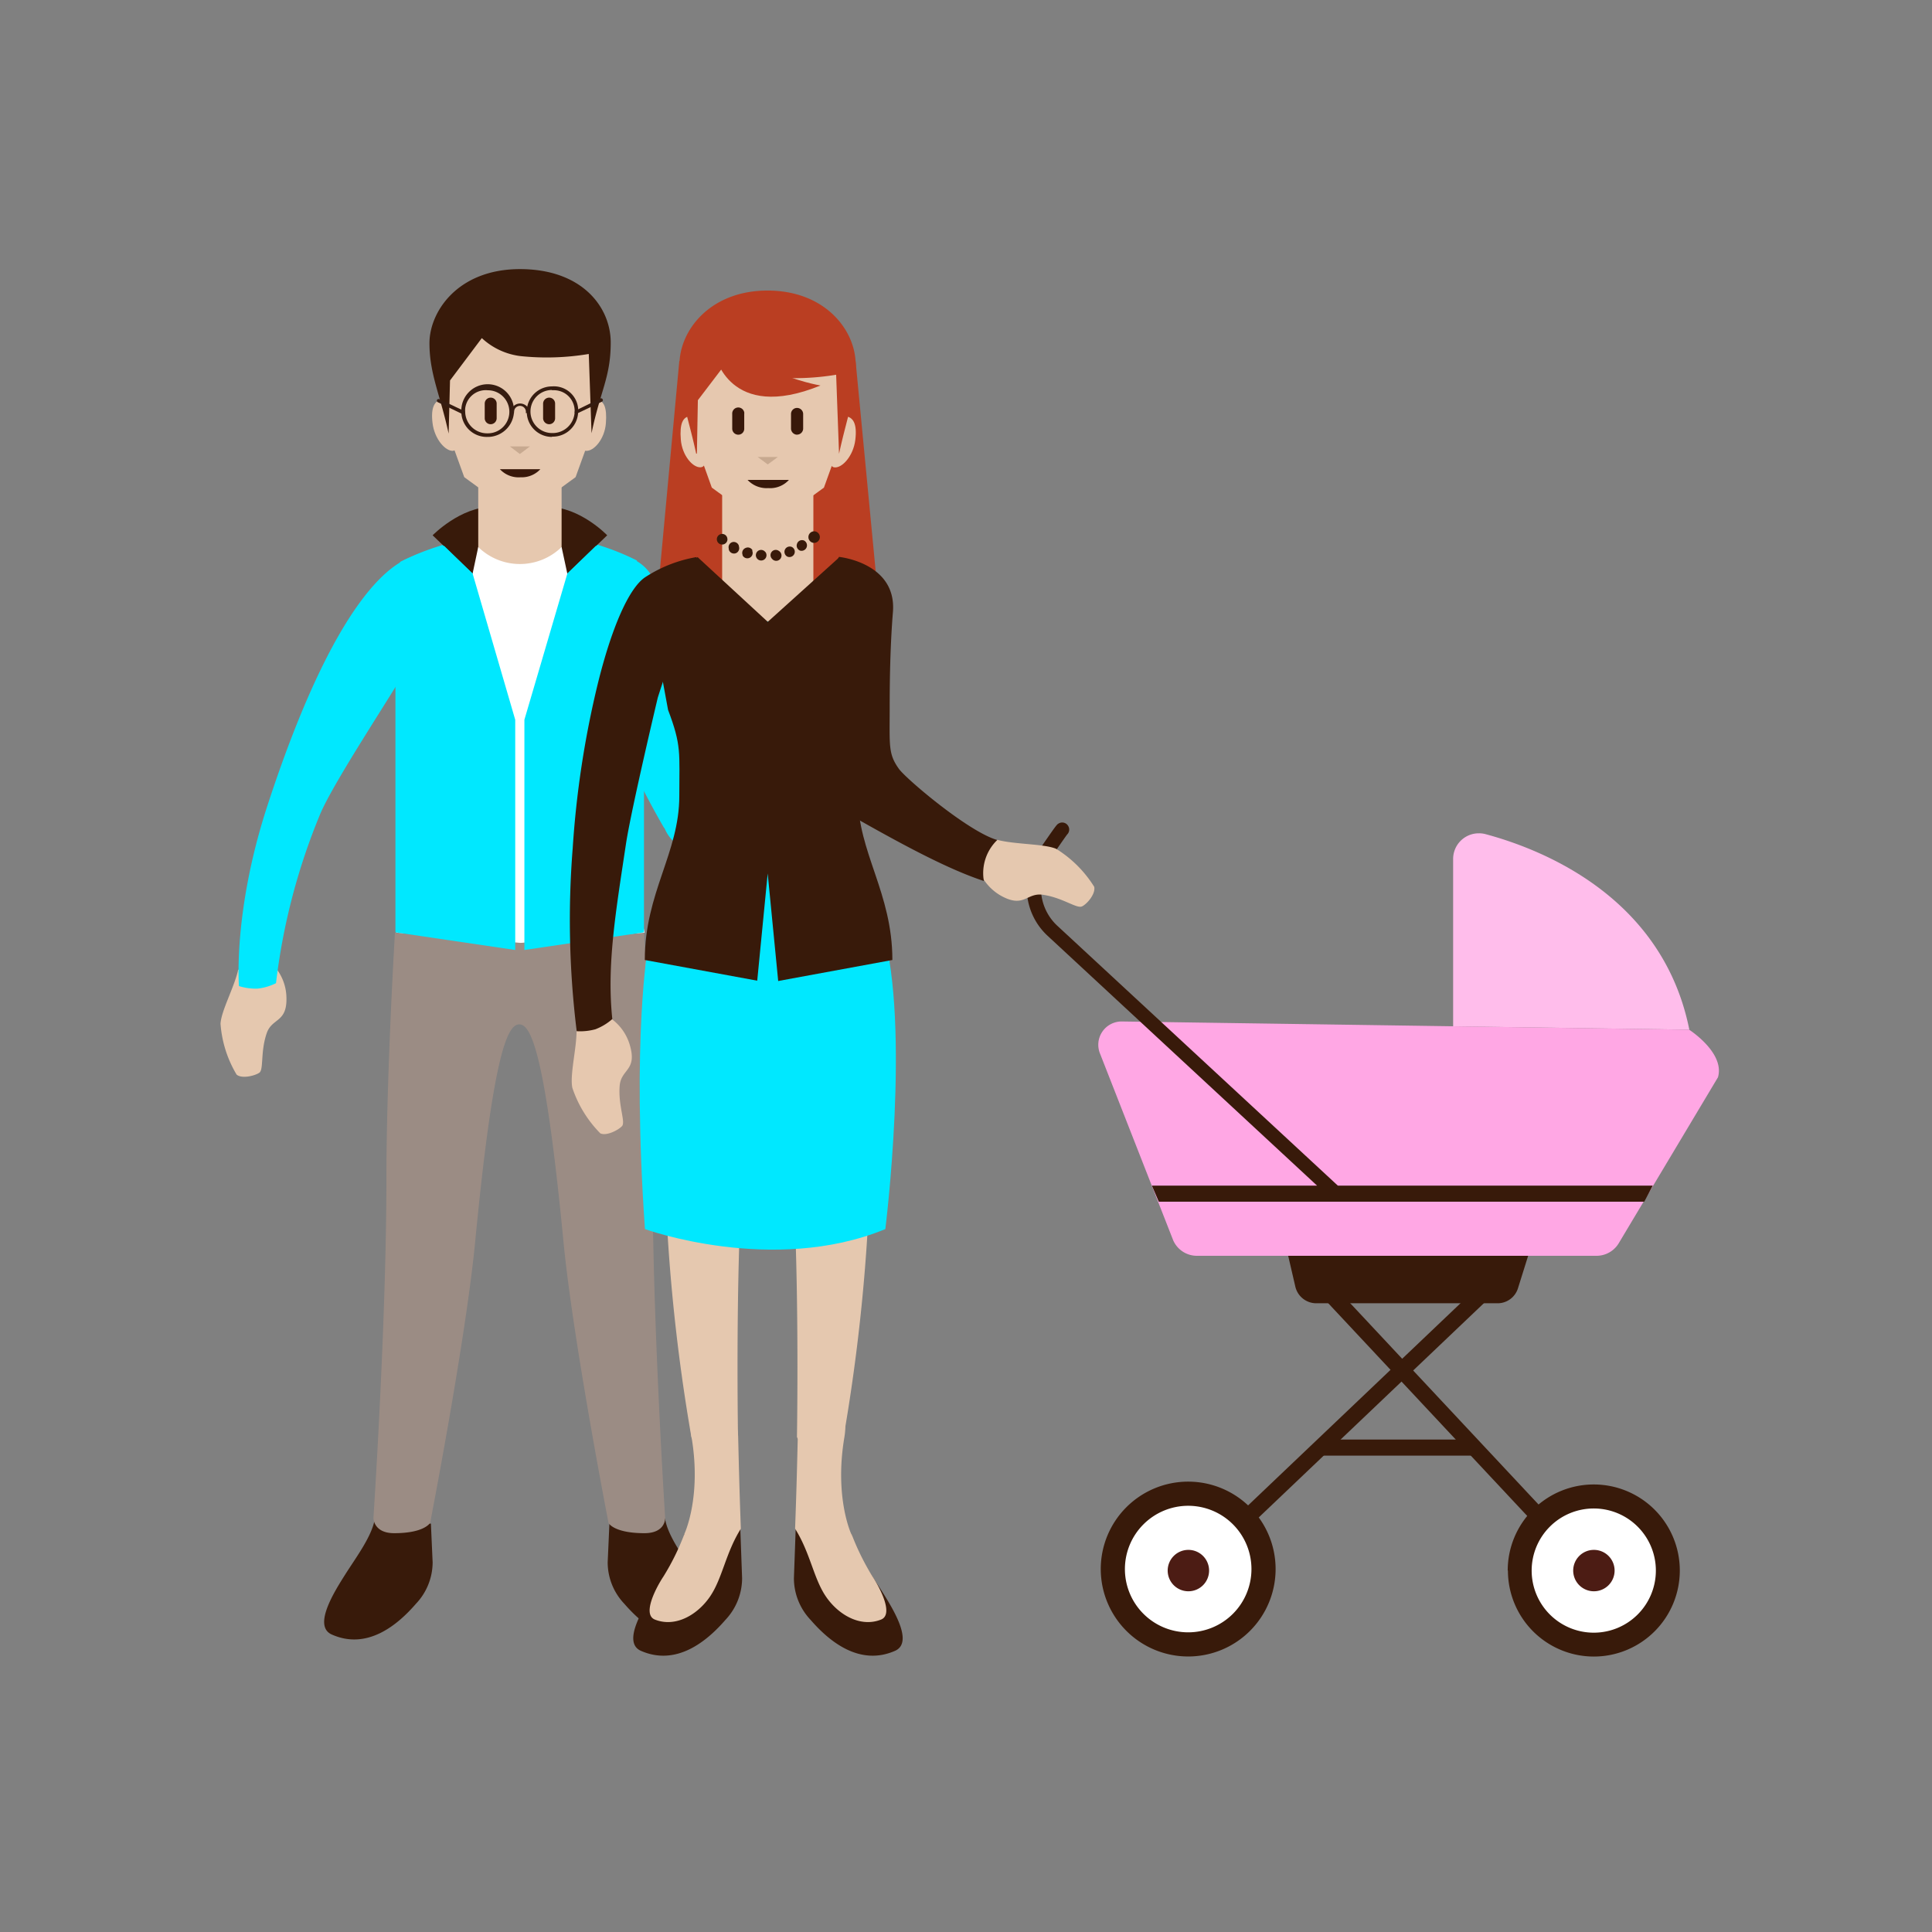 <svg id="famille" xmlns="http://www.w3.org/2000/svg" xmlns:xlink="http://www.w3.org/1999/xlink" viewBox="0 0 280 280"><rect x="0" y="0" width="280" height="280" fill="#808080" stroke="none"/><defs><style>.cls-1{fill:#00e8ff;}.cls-2{fill:#381a0a;}.cls-3{fill:#9b8c84;}.cls-4{fill:#e5c8af;}.cls-5{fill:#e6c8af;}.cls-6{fill:url(#Dégradé_sans_nom_2);}.cls-7{fill:none;}.cls-8{fill:#fff;}.cls-9{fill:#c7a990;}.cls-10{fill:#38180a;}.cls-11{fill:#361c10;}.cls-12{fill:#4c1c14;}.cls-13{fill:#ffbdeb;}.cls-14{fill:#ffa7e4;}.cls-15{fill:#ba3e22;}.cls-16{fill:url(#Dégradé_sans_nom_2-2);}</style><linearGradient id="Dégradé_sans_nom_2" x1="-263.44" y1="244.9" x2="-263.25" y2="244.9" gradientTransform="matrix(8.13, 0, 0, -9.3, -139.59, 2354.07)" gradientUnits="userSpaceOnUse"><stop offset="0" stop-color="#c8aa91"/><stop offset="1" stop-color="#e6c8af"/></linearGradient><linearGradient id="Dégradé_sans_nom_2-2" x1="-149.54" y1="254.39" x2="-149.44" y2="254.39" gradientTransform="matrix(8.9, 0, 0, -12.73, -116.56, 3318.93)" xlink:href="#Dégradé_sans_nom_2"/></defs><g id="Groupe_13977" data-name="Groupe 13977"><g id="Groupe_13976" data-name="Groupe 13976"><path id="Tracé_13896" data-name="Tracé 13896" class="cls-1" d="M99.22,123a5.47,5.47,0,1,1,7.19-2.87A5.47,5.47,0,0,1,99.22,123h0"/><path id="Tracé_13811" data-name="Tracé 13811" class="cls-2" d="M54.33,220.06c-.37,2.53-2.76,5.69-4.32,8.16s-4.69,7.42-1.94,8.66c5.11,2.29,9.5-1.31,12.22-4.46a8.74,8.74,0,0,0,2.41-6l-.25-5.6Z"/><path id="Tracé_13812" data-name="Tracé 13812" class="cls-2" d="M96.38,220.06c.37,2.53,2.78,5.69,4.32,8.16s4.7,7.42,2,8.66c-5.11,2.29-9.49-1.31-12.23-4.46a8.73,8.73,0,0,1-2.4-6l.25-5.6Z"/><path id="Tracé_13813" data-name="Tracé 13813" class="cls-3" d="M75.34,136.33a156.72,156.72,0,0,0,18-1.16h0s1.24,20.56,1.24,35.83c0,20.7,1.82,49,1.82,49s.09,2.2-3,2.2c-3.84,0-5-1.1-5.21-1.49,0,0-5.14-26.43-6.52-40.69-2.68-27.8-4.77-31.56-6.41-31.56s-3.73,3.76-6.4,31.56c-1.38,14.26-6.52,40.69-6.52,40.69-.26.37-1.37,1.49-5.22,1.49-3,0-3-2.2-3-2.2S56,191.67,56,171c0-15.27,1.24-35.82,1.24-35.83h0a159,159,0,0,0,18,1.16"/><path id="Tracé_13814" data-name="Tracé 13814" class="cls-1" d="M92.32,81.24a35.5,35.5,0,0,0-17-3.79,37.25,37.25,0,0,0-17.36,4l3.32,7H89.55Z"/><path id="Tracé_13861" data-name="Tracé 13861" class="cls-4" d="M39.89,140.13l-5.37.41c-.55,2.51-2.46,5.94-2.56,7.83a16.71,16.71,0,0,0,2.33,7.37c.75.64,2.63.18,3.29-.27s.14-3,1.07-5.72c.77-2.27,3-1.48,2.86-5.26a7.06,7.06,0,0,0-1.62-4.3"/><path id="Tracé_13862" data-name="Tracé 13862" class="cls-1" d="M59.83,80.61a14.34,14.34,0,0,1,4.9-1.21C64.9,82.49,59,90.23,59,90.23v6.52c-2.14,3.83-10.63,16.55-12.6,21.24A92.06,92.06,0,0,0,40,142.49a7.93,7.93,0,0,1-2.7.79,8.29,8.29,0,0,1-2.67-.37s-.88-10.8,4.11-26.1c10.92-33.43,19.58-35.53,21.2-36.23"/><path id="Tracé_13863" data-name="Tracé 13863" class="cls-5" d="M65.69,65.34c-1.12.09-2.71-1.68-3-4S63,58,64.11,57.91s1.49.79,1.63,3.12,1,4.22-.13,4.31m20.8-7.43c-1.11-.09-1.49.79-1.62,3.12s-1,4.22.13,4.31,2.71-1.68,2.89-4-.29-3.33-1.4-3.42"/><path id="Tracé_13864" data-name="Tracé 13864" class="cls-2" d="M79.35,73.45h-8c-4.64,0-8.65,4.13-8.65,4.13l6.8,6.53H81.2L88,77.58s-3.94-4.13-8.64-4.13"/><rect id="Rectangle_2352" data-name="Rectangle 2352" class="cls-6" x="69.31" y="69.62" width="12.08" height="13.82"/><rect id="Rectangle_2353" data-name="Rectangle 2353" class="cls-7" x="69.31" y="69.62" width="12.08" height="13.82"/><path id="Tracé_13865" data-name="Tracé 13865" class="cls-8" d="M81.39,79.28a8.64,8.64,0,0,1-12.08,0L57.43,135.17l18,1.48,18-1.48Z"/><path id="Tracé_13866" data-name="Tracé 13866" class="cls-5" d="M75.34,43c-8.29,0-10.69,5.8-10.69,9.82l.34,10,2.29,6.33,6.1,4.46h3.94l6.1-4.46,2.29-6.33.33-10c0-4-2.39-9.82-10.7-9.82"/><path id="Tracé_13867" data-name="Tracé 13867" class="cls-1" d="M57.31,95.74v39.38l17.36,2.56V104.31l-6.18-21.2-4.13-4c-3.52,2.78-7,8.52-7,16.6"/><path id="Tracé_13868" data-name="Tracé 13868" class="cls-1" d="M93.33,95.74v39.38L76,137.68V104.31l6.23-21.2,4.13-4c3.52,2.78,7,8.52,7,16.64"/><path id="Tracé_13869" data-name="Tracé 13869" class="cls-9" d="M75.34,65.8,73.9,64.7h2.9Z"/><path id="Tracé_13870" data-name="Tracé 13870" class="cls-10" d="M79.59,61.48a.88.88,0,0,1-.88-.86V58.49a.88.88,0,0,1,.88-.86.86.86,0,0,1,.86.86h0v2.13a.86.86,0,0,1-.86.86h0m-8.48,0a.86.86,0,0,1-.86-.86h0V58.49a.86.86,0,0,1,.86-.86h0a.86.86,0,0,1,.87.86v2.13a.87.87,0,0,1-.87.86"/><path id="Tracé_13871" data-name="Tracé 13871" class="cls-10" d="M72.45,68a3.69,3.69,0,0,0,3,1.17h0A3.66,3.66,0,0,0,78.31,68Z"/><path id="Tracé_13872" data-name="Tracé 13872" class="cls-2" d="M75.34,39c9.11,0,13.17,5.59,13.17,10.64S87,56.62,85.73,62.79l-.4-11.49a36.75,36.75,0,0,1-9.88.31A10,10,0,0,1,69.83,49l-4.61,6.14-.2,7.7c-1.21-5.62-2.78-8.61-2.78-13.11S66.28,39,75.37,39"/><path id="Tracé_13890" data-name="Tracé 13890" class="cls-11" d="M80,63.32A3.64,3.64,0,1,1,80,56a3.52,3.52,0,0,1,3.79,3.23h0a2.77,2.77,0,0,1,0,.41,3.67,3.67,0,0,1-3.73,3.64H80m0-6.76a3.12,3.12,0,1,0,0,6.24h0a3.18,3.18,0,0,0,3.28-3.07h0v0a3,3,0,0,0-2.8-3.13h0a2.57,2.57,0,0,0-.48,0"/><path id="Tracé_13891" data-name="Tracé 13891" class="cls-11" d="M70.68,63.32a3.68,3.68,0,0,1-3.82-3.55h0v-.09a3.82,3.82,0,1,1,4,3.64h-.17m0-6.76a3,3,0,0,0-3.27,2.63,2.68,2.68,0,0,0,0,.49,3.17,3.17,0,0,0,3.2,3.12h.08a3.12,3.12,0,0,0,0-6.24h0"/><path id="Tracé_13892" data-name="Tracé 13892" class="cls-11" d="M76.72,59.86H76.2a.86.86,0,1,0-1.7-.23.89.89,0,0,0,0,.23H74a1.38,1.38,0,1,1,2.76,0"/><path id="Tracé_13893" data-name="Tracé 13893" class="cls-11" d="M83.56,60a.28.28,0,0,1-.27-.27.3.3,0,0,1,.15-.24L87,57.75a.25.25,0,0,1,.34.12h0a.24.24,0,0,1-.08.33h0l-3.56,1.7h-.11"/><path id="Tracé_13894" data-name="Tracé 13894" class="cls-11" d="M67.14,60H67l-3.53-1.7a.24.24,0,0,1-.14-.32v0a.25.25,0,0,1,.33-.13h0l3.55,1.68a.28.28,0,0,1,.12.36.25.25,0,0,1-.23.15"/><path id="Tracé_13895" data-name="Tracé 13895" class="cls-1" d="M87,80.88a6.15,6.15,0,1,1-3.54,8,6.15,6.15,0,0,1,3.54-8h0"/><path id="Tracé_13898" data-name="Tracé 13898" class="cls-5" d="M122.78,82.8c-.19-.55-.45-.6-.65-1s.19-.6-.11-1.24-.65-.35-1-.75-.13-1-.62-1.31a2.1,2.1,0,0,0-1.83,0,14.22,14.22,0,0,1-2.63.79,10.61,10.61,0,0,1-.59-2.68c-.36-1.48-1-2.31-1.67-2.11-.44.63,0,1.49-.13,2.77,0,.41-.25,1.62-.31,2.31a23.1,23.1,0,0,0-.72,4.19,5.63,5.63,0,0,1-.2,2.2l1.35,2.16,1-.12c1.62.56,3.59,0,5.94-1.1.76-.37,1.77-.58,1.89-1.32s-.2-1,0-1.37.59-.68.31-1.49"/><path id="Tracé_13899" data-name="Tracé 13899" class="cls-1" d="M106.41,120.16l11.07-32-5.66-2.42L96.33,115.85Z"/><path id="Tracé_13900" data-name="Tracé 13900" class="cls-1" d="M83.47,88.8A124.09,124.09,0,0,0,96.25,120l10.23-4A124.81,124.81,0,0,1,95,84.36Z"/></g><path id="Tracé_13801" data-name="Tracé 13801" class="cls-2" d="M99.18,222.34c-.37,2.53-2.78,5.71-4.34,8.19s-4.71,7.43-2,8.7c5.14,2.29,9.55-1.3,12.28-4.45a8.8,8.8,0,0,0,2.43-6.06l-.26-7.21Z"/><path id="Tracé_13802" data-name="Tracé 13802" class="cls-4" d="M99.18,222.34a35.36,35.36,0,0,1-3,6.09c-1.09,1.64-3.15,5.54-1.27,6.29,3,1.19,6.2-.7,8-3.35s2.24-6.28,4.46-9.82c-.23-6.19-.31-10.11-.39-13.26s-1.71-2.29-3.67-2.29c-1.63,0-3.73-1.72-3.09,2.26,1.49,8.79-1.05,14.08-1.05,14.08"/><path id="Tracé_13803" data-name="Tracé 13803" class="cls-2" d="M123.42,222.34c.36,2.53,2.78,5.71,4.34,8.19s4.71,7.43,2,8.7c-5.13,2.29-9.54-1.3-12.27-4.45a8.8,8.8,0,0,1-2.43-6.06l.26-7.21Z"/><path id="Tracé_13804" data-name="Tracé 13804" class="cls-4" d="M123.42,222.34a36.1,36.1,0,0,0,3,6.09c1.09,1.64,3.15,5.54,1.27,6.29-3,1.19-6.2-.7-8-3.35s-2.24-6.28-4.46-9.82c.23-6.19.31-10.11.39-13.26s1.71-2.29,3.67-2.29c1.63,0,3.73-1.72,3.09,2.26-1.49,8.79,1,14.08,1,14.08"/><path id="Tracé_13805" data-name="Tracé 13805" class="cls-4" d="M111.26,134.7h0a129.2,129.2,0,0,0,17-1.16c2.2,15.54-1.59,23.77-2.24,39.17a268.54,268.54,0,0,1-3.76,35.55s-.25,1.48-3.27,1.48-3.49-1.48-3.49-1.48.28-16.34-.27-30.65c-1.1-28-3.39-27.18-4-27.18h0c-.61,0-2.9-.86-4,27.18-.55,14.33-.27,30.65-.27,30.65s-.49,1.48-3.49,1.48-3.27-1.48-3.27-1.48a268.54,268.54,0,0,1-3.76-35.55c-.65-15.35-4.45-23.63-2.24-39.17a129.23,129.23,0,0,0,17,1.16Z"/><path id="Tracé_13806" data-name="Tracé 13806" class="cls-1" d="M93.92,137.18s-2.39,13.06-.45,40.95c0,0,18.54,6.7,34.84,0,0,0,3.69-29.36-.4-43.43"/><rect id="Rectangle_2346" data-name="Rectangle 2346" class="cls-2" x="206.15" y="180.77" width="2.33" height="44.41" transform="translate(-82.75 196.4) rotate(-43.09)"/><rect id="Rectangle_2347" data-name="Rectangle 2347" class="cls-2" x="173.88" y="202.74" width="47.37" height="2.33" transform="translate(-86.12 192.39) rotate(-43.58)"/><rect id="Rectangle_2348" data-name="Rectangle 2348" class="cls-2" x="191.71" y="208.63" width="21.56" height="2.33"/><path id="Tracé_13815" data-name="Tracé 13815" class="cls-8" d="M182.15,227.62a10,10,0,1,1-10-10h0a10,10,0,0,1,10,10"/><path id="Tracé_13816" data-name="Tracé 13816" class="cls-12" d="M175.23,227.62a3,3,0,1,1-3-3,3,3,0,0,1,3,3"/><path id="Tracé_13817" data-name="Tracé 13817" class="cls-2" d="M159.53,227.39a12.67,12.67,0,1,1,12.67,12.68h0a12.68,12.68,0,0,1-12.67-12.68m3.5,0a9.17,9.17,0,1,0,9.17-9.16h0a9.18,9.18,0,0,0-9.17,9.16"/><path id="Tracé_13818" data-name="Tracé 13818" class="cls-8" d="M241,227.62a10,10,0,1,1-10-10h0a10,10,0,0,1,10,10"/><path id="Tracé_13819" data-name="Tracé 13819" class="cls-2" d="M218.51,227.62A12.47,12.47,0,1,1,231,240.08h0a12.46,12.46,0,0,1-12.46-12.46m3.44,0a9,9,0,1,0,9-9,9,9,0,0,0-9,9h0"/><path id="Tracé_13820" data-name="Tracé 13820" class="cls-12" d="M234,227.62a3,3,0,1,1-3-3,3,3,0,0,1,3,3"/><path id="Tracé_13821" data-name="Tracé 13821" class="cls-2" d="M222.06,180.12,220,186.69a3.09,3.09,0,0,1-3,2.19H190.77a3.12,3.12,0,0,1-3.05-2.45l-1.56-6.73Z"/><path id="Tracé_13839" data-name="Tracé 13839" class="cls-13" d="M210.6,148.74V124.47a3.71,3.71,0,0,1,3.73-3.7,3.54,3.54,0,0,1,1,.13c8.44,2.27,25.67,9.21,29.5,28.33Z"/><path id="Tracé_13840" data-name="Tracé 13840" class="cls-14" d="M244.8,149.23s5.22,3.34,4.18,6.9l-14.35,24A3.76,3.76,0,0,1,231.4,182H173.46a3.75,3.75,0,0,1-3.43-2.24l-10.58-27a3.38,3.38,0,0,1,3.15-4.72Z"/><path id="Tracé_13841" data-name="Tracé 13841" class="cls-2" d="M193.89,171.83l-40.75-37.75a7.44,7.44,0,0,1-1-9.53c1.93-2.8,2.4-3.46,2.52-3.61a1,1,0,0,0,.17-1.2,1,1,0,0,0-1.39-.4c-.28.15-.31.16-3,4.07a9.42,9.42,0,0,0,1.34,12.17l39.1,36.25H166.94l1,2.33h70.36l1.23-2.33Z"/><path id="Tracé_13842" data-name="Tracé 13842" class="cls-15" d="M127.21,85.93H95.33l3.12-33.59H124Z"/><rect id="Rectangle_2350" data-name="Rectangle 2350" class="cls-16" x="104.66" y="71.14" width="13.22" height="18.91"/><path id="Tracé_13843" data-name="Tracé 13843" class="cls-7" d="M105.6,71.14v5.44c0,3.31-4.63,4.13-4.63,4.13l10.33,9.36,10.4-9.36s-4.62-.82-4.62-4.13V71.14Z"/><path id="Tracé_13844" data-name="Tracé 13844" class="cls-5" d="M111.27,44.49c-8.32,0-10.73,5.81-10.73,9.84l.35,10,2.27,6.34,6.13,4.46h4l6.12-4.46,2.29-6.34.34-10c0-4-2.41-9.84-10.73-9.84"/><path id="Tracé_13845" data-name="Tracé 13845" class="cls-9" d="M111.27,67.31l-1.46-1.08h2.92Z"/><path id="Tracé_13846" data-name="Tracé 13846" class="cls-10" d="M115.52,63a.9.9,0,0,1-.88-.88V60a.87.87,0,0,1,.88-.88.89.89,0,0,1,.88.87h0v2.13a.89.89,0,0,1-.88.87M107,63a.88.88,0,0,1-.88-.87V60a.88.88,0,0,1,1.74-.24v0a.81.81,0,0,1,0,.22v2.13A.86.86,0,0,1,107,63"/><path id="Tracé_13847" data-name="Tracé 13847" class="cls-10" d="M108.34,69.55a3.77,3.77,0,0,0,3,1.19h0a3.68,3.68,0,0,0,3-1.19Z"/><path id="Tracé_13848" data-name="Tracé 13848" class="cls-2" d="M105.43,78.16a.77.77,0,1,1-.77-.78h0a.76.76,0,0,1,.76.76v0"/><path id="Tracé_13849" data-name="Tracé 13849" class="cls-2" d="M107.08,79.17a.78.78,0,0,1-.42,1,.78.78,0,0,1-1-.42.87.87,0,0,1-.05-.28.76.76,0,0,1,.57-.91h0a.78.78,0,0,1,.92.6h0"/><path id="Tracé_13850" data-name="Tracé 13850" class="cls-2" d="M109,79.79a.77.77,0,0,1-1.38.7l0-.08a.77.77,0,0,1,.45-1,.76.76,0,0,1,1,.37"/><path id="Tracé_13851" data-name="Tracé 13851" class="cls-2" d="M110.93,80a.77.77,0,1,1-1.08-.15h0a.76.76,0,0,1,1.06.15h0"/><path id="Tracé_13852" data-name="Tracé 13852" class="cls-2" d="M112.89,79.85a.77.77,0,1,1-1,1.14h0a.76.76,0,0,1,0-1.07h0a.76.76,0,0,1,1.08,0"/><path id="Tracé_13853" data-name="Tracé 13853" class="cls-2" d="M114.76,79.27a.77.77,0,0,1-.69,1.38l0,0,0,0a.79.79,0,0,1-.28-1.06.77.77,0,0,1,1.05-.28"/><path id="Tracé_13854" data-name="Tracé 13854" class="cls-2" d="M116.49,78.32a.79.79,0,0,1-.5,1.49.77.77,0,0,1-.48-1,.76.76,0,0,1,1-.48h0"/><path id="Tracé_13855" data-name="Tracé 13855" class="cls-2" d="M118,77a.84.84,0,1,0,0,1.68.85.85,0,0,0,.82-.87A.84.84,0,0,0,118,77"/><path id="Tracé_13856" data-name="Tracé 13856" class="cls-2" d="M111.27,90.12l10.4-9.38c3.54,2.78,5.29,8.56,5.29,16.72l-1,5.42c-2,5.2-1.63,6.16-1.63,12.48,0,8.2,5,14,5,23.77l-17.94,3.3-17.94-3.3c0-9.73,5-15.51,5-23.77,0-6.32.34-7.28-1.63-12.48l-1-5.42c0-8.16,1.75-13.94,5.28-16.72Z"/><path id="Tracé_13857" data-name="Tracé 13857" class="cls-5" d="M88.72,147.69l-5.16,1.7c0,2.59-1,6.45-.61,8.27A17.07,17.07,0,0,0,87,164.25c.88.43,2.61-.46,3.15-1.05s-.58-3-.34-5.86c.21-2.42,2.55-2.17,1.48-5.84a7.17,7.17,0,0,0-2.63-3.81"/><path id="Tracé_13858" data-name="Tracé 13858" class="cls-2" d="M100.92,80.74a19.65,19.65,0,0,0-7.3,2.84c-2.44,1.49-5,7.43-7,15.58h0A138.41,138.41,0,0,0,83,122.94a131.24,131.24,0,0,0,.58,26.51,8.54,8.54,0,0,0,2.71-.28,8.07,8.07,0,0,0,2.45-1.48c-.82-7.86.5-15.54,2-25.51.79-5.08,4.59-21.07,4.59-21.07s1.13-3.57,2.63-7.77,3.07-9.48,3-12.6"/><path id="Tracé_13859" data-name="Tracé 13859" class="cls-4" d="M142,126.37l-.08-1.9,1.48-2.4,1.15-.35c2.51.67,6.81.56,8.52,1.3a17.13,17.13,0,0,1,5.51,5.5c.23,1-1,2.47-1.76,2.84s-2.78-1.25-5.65-1.68c-2.41-.36-2.72,2-6.08.15a7.34,7.34,0,0,1-3.12-3.46"/><path id="Tracé_13860" data-name="Tracé 13860" class="cls-2" d="M116.54,89.92l5.06-9.21s8.39.83,7.81,8c-.4,4.89-.47,10.08-.47,13.63,0,5.78-.23,6.89,1.33,9.08,1.06,1.48,10.09,9.13,14.26,10.32a6.67,6.67,0,0,0-1.94,5.94c-6.45-2.11-15.07-7.11-23.67-12Z"/><path id="Tracé_13901" data-name="Tracé 13901" class="cls-5" d="M101.7,63.42c-.18-2.33-.52-3.21-1.63-3.12s-1.59,1.08-1.4,3.42,1.78,4.11,2.9,4,.33-2,.13-4.32"/><path id="Tracé_13902" data-name="Tracé 13902" class="cls-5" d="M122.46,60.3c-1.12-.09-1.49.79-1.62,3.12s-1,4.23.12,4.32,2.72-1.68,3-4-.3-3.33-1.49-3.42"/><path id="Tracé_13903" data-name="Tracé 13903" class="cls-15" d="M100.9,65.77c-1.2-5.6-2.7-9.14-2.41-13.51.35-4.86,4.79-10.15,12.75-10.15h0c8,0,12.42,5.29,12.75,10.15.31,4.37-1.19,7.91-2.39,13.51h0l-.42-11.46a37,37,0,0,1-9.86.3A10.17,10.17,0,0,1,105.71,52L101.14,58,101,65.71Z"/><path id="Tracé_13904" data-name="Tracé 13904" class="cls-15" d="M103.63,51.41s2,9.88,15.28,4.46c0,0-14.58-2.44-13.37-11.51"/><path id="Tracé_13905" data-name="Tracé 13905" class="cls-1" d="M111.26,126.59l2,20.49h-4Z"/></g><rect id="_280" data-name="280" class="cls-7" width="280" height="280"/></svg>